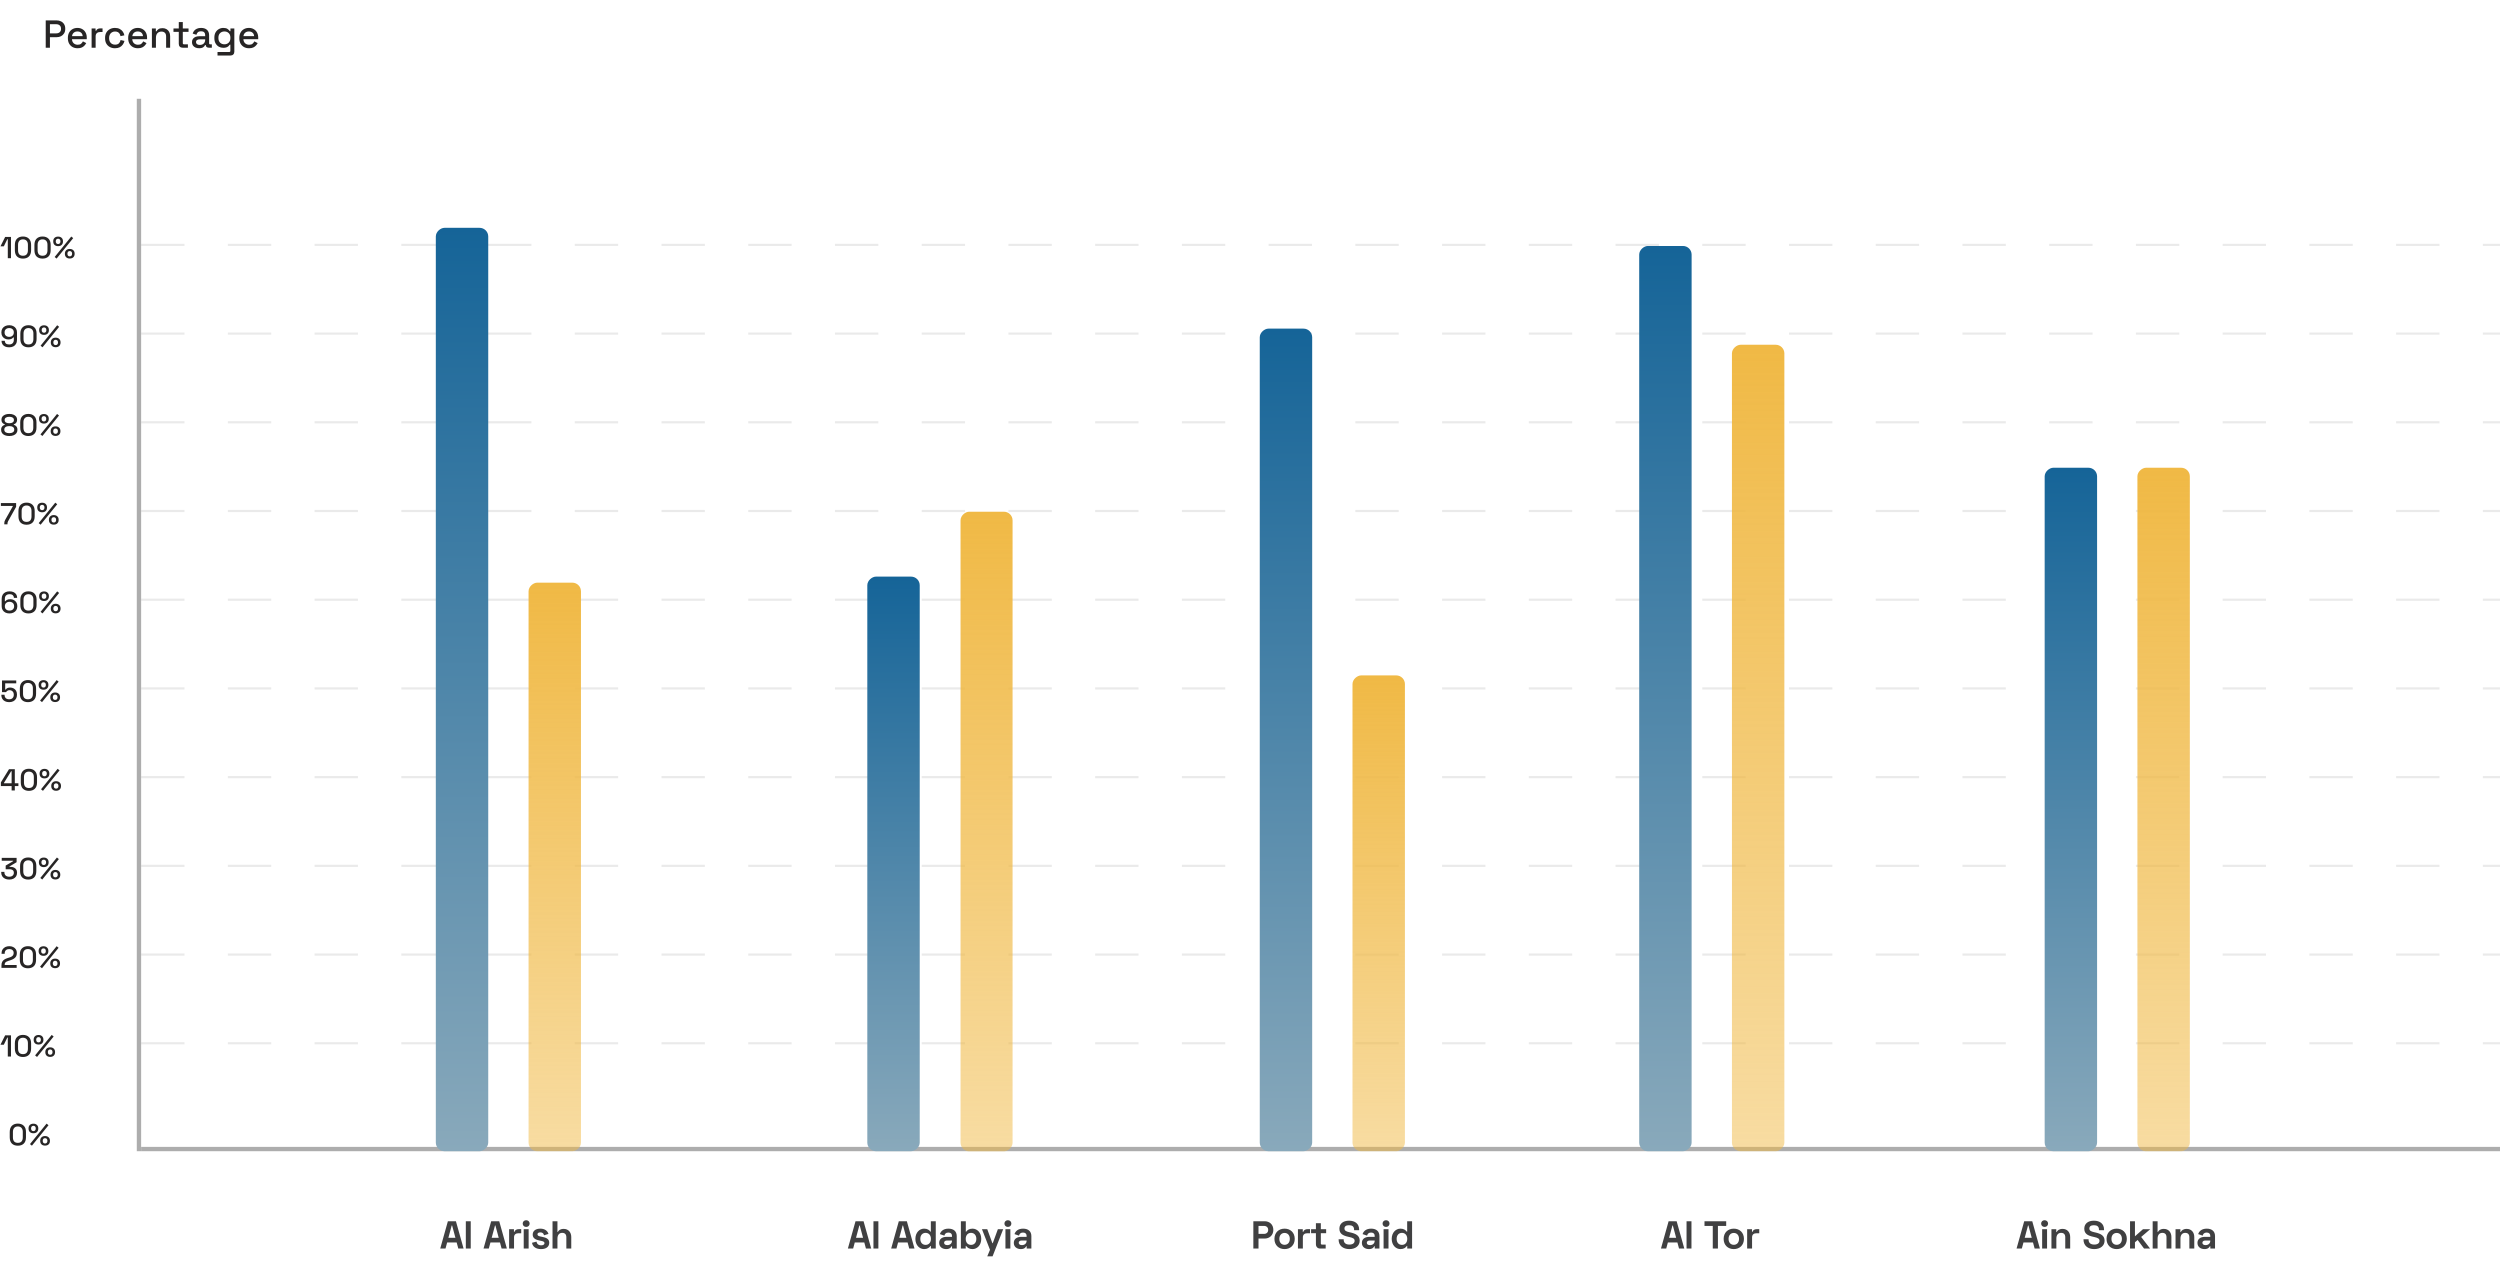 <svg xmlns="http://www.w3.org/2000/svg" width="1153" height="583" viewBox="0 0 1153 583" fill="none"><line x1="65.089" y1="481.156" x2="1153" y2="481.156" stroke="#EAEAEA" stroke-dasharray="20 20"></line><line x1="65.089" y1="440.244" x2="1153" y2="440.243" stroke="#EAEAEA" stroke-dasharray="20 20"></line><line x1="65.089" y1="399.331" x2="1153" y2="399.331" stroke="#EAEAEA" stroke-dasharray="20 20"></line><line x1="65.089" y1="358.418" x2="1153" y2="358.418" stroke="#EAEAEA" stroke-dasharray="20 20"></line><line x1="65.089" y1="317.505" x2="1153" y2="317.505" stroke="#EAEAEA" stroke-dasharray="20 20"></line><line x1="65.089" y1="276.592" x2="1153" y2="276.592" stroke="#EAEAEA" stroke-dasharray="20 20"></line><line x1="65.089" y1="235.679" x2="1153" y2="235.679" stroke="#EAEAEA" stroke-dasharray="20 20"></line><line x1="65.089" y1="194.766" x2="1153" y2="194.766" stroke="#EAEAEA" stroke-dasharray="20 20"></line><line x1="65.089" y1="153.853" x2="1153" y2="153.853" stroke="#EAEAEA" stroke-dasharray="20 20"></line><line x1="65.089" y1="112.94" x2="1153" y2="112.94" stroke="#EAEAEA" stroke-dasharray="20 20"></line><path d="M206.564 563.233L203.036 575.833H205.466L206.222 573.025H210.614L211.37 575.833H213.8L210.272 563.233H206.564ZM206.798 570.865L208.328 565.177H208.508L210.038 570.865H206.798ZM217.104 563.233H214.836V575.833H217.104V563.233ZM226.533 563.233L223.005 575.833H225.435L226.191 573.025H230.583L231.339 575.833H233.769L230.241 563.233H226.533ZM226.767 570.865L228.297 565.177H228.477L230.007 570.865H226.767ZM237.037 566.905H234.805V575.833H237.073V570.649C237.073 569.389 237.901 568.777 239.053 568.777H240.385V566.869H239.449C238.315 566.869 237.559 567.211 237.217 568.165H237.037V566.905ZM241.069 564.313C241.069 565.231 241.771 565.861 242.671 565.861C243.571 565.861 244.273 565.231 244.273 564.313C244.273 563.395 243.571 562.765 242.671 562.765C241.771 562.765 241.069 563.395 241.069 564.313ZM243.805 566.905H241.537V575.833H243.805V566.905ZM245.682 569.407C245.682 571.171 247.158 571.819 249.03 572.179L249.498 572.269C250.614 572.485 251.118 572.755 251.118 573.331C251.118 573.907 250.614 574.357 249.57 574.357C248.526 574.357 247.68 573.925 247.446 572.629L245.358 573.169C245.664 575.041 247.23 576.085 249.57 576.085C251.838 576.085 253.314 575.023 253.314 573.151C253.314 571.279 251.802 570.775 249.786 570.379L249.318 570.289C248.382 570.109 247.878 569.857 247.878 569.263C247.878 568.723 248.346 568.381 249.21 568.381C250.074 568.381 250.686 568.741 250.902 569.713L252.954 569.083C252.522 567.643 251.208 566.653 249.21 566.653C247.086 566.653 245.682 567.643 245.682 569.407ZM254.826 563.233V575.833H257.094V571.225C257.094 569.569 257.904 568.597 259.29 568.597C260.514 568.597 261.198 569.263 261.198 570.613V575.833H263.466V570.505C263.466 568.291 262.08 566.761 259.992 566.761C258.354 566.761 257.616 567.481 257.274 568.165H257.094V563.233H254.826Z" fill="#404041"></path><path d="M21.087 22V9.4H26.09C26.858 9.4 27.543 9.556 28.142 9.868C28.755 10.168 29.229 10.6 29.564 11.164C29.913 11.716 30.087 12.382 30.087 13.162V13.396C30.087 14.176 29.907 14.848 29.547 15.412C29.198 15.976 28.724 16.408 28.125 16.708C27.524 17.008 26.846 17.158 26.09 17.158H23.03V22H21.087ZM23.03 15.394H25.892C26.576 15.394 27.122 15.214 27.53 14.854C27.939 14.494 28.142 14.002 28.142 13.378V13.198C28.142 12.562 27.939 12.064 27.53 11.704C27.122 11.344 26.576 11.164 25.892 11.164H23.03V15.394ZM35.808 22.252C34.908 22.252 34.122 22.066 33.45 21.694C32.778 21.31 32.25 20.776 31.866 20.092C31.494 19.396 31.308 18.592 31.308 17.68V17.464C31.308 16.54 31.494 15.736 31.866 15.052C32.238 14.356 32.754 13.822 33.414 13.45C34.086 13.066 34.86 12.874 35.736 12.874C36.588 12.874 37.332 13.066 37.968 13.45C38.616 13.822 39.12 14.344 39.48 15.016C39.84 15.688 40.02 16.474 40.02 17.374V18.076H33.198C33.222 18.856 33.48 19.48 33.972 19.948C34.476 20.404 35.1 20.632 35.844 20.632C36.54 20.632 37.062 20.476 37.41 20.164C37.77 19.852 38.046 19.492 38.238 19.084L39.768 19.876C39.6 20.212 39.354 20.566 39.03 20.938C38.718 21.31 38.304 21.622 37.788 21.874C37.272 22.126 36.612 22.252 35.808 22.252ZM33.216 16.654H38.13C38.082 15.982 37.842 15.46 37.41 15.088C36.978 14.704 36.414 14.512 35.718 14.512C35.022 14.512 34.452 14.704 34.008 15.088C33.576 15.46 33.312 15.982 33.216 16.654ZM42.252 22V13.126H44.07V14.17H44.358C44.502 13.798 44.73 13.528 45.042 13.36C45.366 13.18 45.762 13.09 46.23 13.09H47.292V14.764H46.158C45.558 14.764 45.066 14.932 44.682 15.268C44.298 15.592 44.106 16.096 44.106 16.78V22H42.252ZM53.018 22.252C52.166 22.252 51.392 22.072 50.696 21.712C50.012 21.352 49.466 20.83 49.058 20.146C48.662 19.462 48.464 18.64 48.464 17.68V17.446C48.464 16.486 48.662 15.67 49.058 14.998C49.466 14.314 50.012 13.792 50.696 13.432C51.392 13.06 52.166 12.874 53.018 12.874C53.87 12.874 54.596 13.03 55.196 13.342C55.796 13.654 56.276 14.068 56.636 14.584C57.008 15.1 57.248 15.67 57.356 16.294L55.556 16.672C55.496 16.276 55.37 15.916 55.178 15.592C54.986 15.268 54.716 15.01 54.368 14.818C54.02 14.626 53.582 14.53 53.054 14.53C52.538 14.53 52.07 14.65 51.65 14.89C51.242 15.118 50.918 15.454 50.678 15.898C50.438 16.33 50.318 16.858 50.318 17.482V17.644C50.318 18.268 50.438 18.802 50.678 19.246C50.918 19.69 51.242 20.026 51.65 20.254C52.07 20.482 52.538 20.596 53.054 20.596C53.834 20.596 54.428 20.398 54.836 20.002C55.244 19.594 55.502 19.078 55.61 18.454L57.41 18.868C57.266 19.48 57.008 20.044 56.636 20.56C56.276 21.076 55.796 21.49 55.196 21.802C54.596 22.102 53.87 22.252 53.018 22.252ZM63.617 22.252C62.717 22.252 61.931 22.066 61.259 21.694C60.587 21.31 60.059 20.776 59.675 20.092C59.303 19.396 59.117 18.592 59.117 17.68V17.464C59.117 16.54 59.303 15.736 59.675 15.052C60.047 14.356 60.563 13.822 61.223 13.45C61.895 13.066 62.669 12.874 63.545 12.874C64.397 12.874 65.141 13.066 65.777 13.45C66.425 13.822 66.929 14.344 67.289 15.016C67.649 15.688 67.829 16.474 67.829 17.374V18.076H61.007C61.031 18.856 61.289 19.48 61.781 19.948C62.285 20.404 62.909 20.632 63.653 20.632C64.349 20.632 64.871 20.476 65.219 20.164C65.579 19.852 65.855 19.492 66.047 19.084L67.577 19.876C67.409 20.212 67.163 20.566 66.839 20.938C66.527 21.31 66.113 21.622 65.597 21.874C65.081 22.126 64.421 22.252 63.617 22.252ZM61.025 16.654H65.939C65.891 15.982 65.651 15.46 65.219 15.088C64.787 14.704 64.223 14.512 63.527 14.512C62.831 14.512 62.261 14.704 61.817 15.088C61.385 15.46 61.121 15.982 61.025 16.654ZM70.06 22V13.126H71.878V14.458H72.166C72.334 14.098 72.634 13.762 73.066 13.45C73.498 13.138 74.14 12.982 74.992 12.982C75.664 12.982 76.258 13.132 76.774 13.432C77.302 13.732 77.716 14.158 78.016 14.71C78.316 15.25 78.466 15.904 78.466 16.672V22H76.612V16.816C76.612 16.048 76.42 15.484 76.036 15.124C75.652 14.752 75.124 14.566 74.452 14.566C73.684 14.566 73.066 14.818 72.598 15.322C72.142 15.826 71.914 16.558 71.914 17.518V22H70.06ZM84.219 22C83.678 22 83.246 21.838 82.922 21.514C82.611 21.19 82.454 20.758 82.454 20.218V14.692H80.007V13.126H82.454V10.192H84.308V13.126H86.954V14.692H84.308V19.894C84.308 20.254 84.477 20.434 84.812 20.434H86.666V22H84.219ZM91.869 22.252C91.233 22.252 90.663 22.144 90.159 21.928C89.667 21.712 89.271 21.394 88.971 20.974C88.683 20.554 88.539 20.044 88.539 19.444C88.539 18.832 88.683 18.328 88.971 17.932C89.271 17.524 89.673 17.218 90.177 17.014C90.693 16.81 91.275 16.708 91.923 16.708H94.623V16.132C94.623 15.616 94.467 15.202 94.155 14.89C93.843 14.578 93.363 14.422 92.715 14.422C92.079 14.422 91.593 14.572 91.257 14.872C90.921 15.172 90.699 15.562 90.591 16.042L88.863 15.484C89.007 15.004 89.235 14.572 89.547 14.188C89.871 13.792 90.297 13.474 90.825 13.234C91.353 12.994 91.989 12.874 92.733 12.874C93.885 12.874 94.791 13.168 95.451 13.756C96.111 14.344 96.441 15.178 96.441 16.258V19.912C96.441 20.272 96.609 20.452 96.945 20.452H97.701V22H96.315C95.895 22 95.553 21.892 95.289 21.676C95.025 21.46 94.893 21.166 94.893 20.794V20.74H94.623C94.527 20.92 94.383 21.13 94.191 21.37C93.999 21.61 93.717 21.82 93.345 22C92.973 22.168 92.481 22.252 91.869 22.252ZM92.139 20.722C92.883 20.722 93.483 20.512 93.939 20.092C94.395 19.66 94.623 19.072 94.623 18.328V18.148H92.031C91.539 18.148 91.143 18.256 90.843 18.472C90.543 18.676 90.393 18.982 90.393 19.39C90.393 19.798 90.549 20.122 90.861 20.362C91.173 20.602 91.599 20.722 92.139 20.722ZM98.861 17.608V17.338C98.861 16.402 99.047 15.604 99.419 14.944C99.803 14.284 100.307 13.774 100.931 13.414C101.555 13.054 102.239 12.874 102.983 12.874C103.847 12.874 104.507 13.036 104.963 13.36C105.431 13.684 105.773 14.032 105.989 14.404H106.277V13.126H108.077V23.818C108.077 24.358 107.915 24.79 107.591 25.114C107.279 25.438 106.847 25.6 106.295 25.6H100.319V23.98H105.719C106.067 23.98 106.241 23.8 106.241 23.44V20.614H105.953C105.821 20.83 105.635 21.052 105.395 21.28C105.155 21.508 104.837 21.694 104.441 21.838C104.057 21.982 103.571 22.054 102.983 22.054C102.239 22.054 101.549 21.88 100.913 21.532C100.289 21.172 99.791 20.662 99.419 20.002C99.047 19.33 98.861 18.532 98.861 17.608ZM103.487 20.434C104.291 20.434 104.951 20.182 105.467 19.678C105.995 19.162 106.259 18.454 106.259 17.554V17.392C106.259 16.468 106.001 15.76 105.485 15.268C104.969 14.764 104.303 14.512 103.487 14.512C102.695 14.512 102.035 14.764 101.507 15.268C100.991 15.76 100.733 16.468 100.733 17.392V17.554C100.733 18.454 100.991 19.162 101.507 19.678C102.035 20.182 102.695 20.434 103.487 20.434ZM114.874 22.252C113.974 22.252 113.188 22.066 112.516 21.694C111.844 21.31 111.316 20.776 110.932 20.092C110.56 19.396 110.374 18.592 110.374 17.68V17.464C110.374 16.54 110.56 15.736 110.932 15.052C111.304 14.356 111.82 13.822 112.48 13.45C113.152 13.066 113.926 12.874 114.802 12.874C115.654 12.874 116.398 13.066 117.034 13.45C117.682 13.822 118.186 14.344 118.546 15.016C118.906 15.688 119.086 16.474 119.086 17.374V18.076H112.264C112.288 18.856 112.546 19.48 113.038 19.948C113.542 20.404 114.166 20.632 114.91 20.632C115.606 20.632 116.128 20.476 116.476 20.164C116.836 19.852 117.112 19.492 117.304 19.084L118.834 19.876C118.666 20.212 118.42 20.566 118.096 20.938C117.784 21.31 117.37 21.622 116.854 21.874C116.338 22.126 115.678 22.252 114.874 22.252ZM112.282 16.654H117.196C117.148 15.982 116.908 15.46 116.476 15.088C116.044 14.704 115.48 14.512 114.784 14.512C114.088 14.512 113.518 14.704 113.074 15.088C112.642 15.46 112.378 15.982 112.282 16.654Z" fill="#272525"></path><path d="M3.598 487.288V478.524H3.374L1.764 481.828H0.21L2.38 477.488H5.068V487.288H3.598ZM10.592 487.484C9.453 487.484 8.543 487.162 7.862 486.518C7.19 485.865 6.854 484.885 6.854 483.578V481.198C6.854 479.919 7.19 478.949 7.862 478.286C8.543 477.623 9.453 477.292 10.592 477.292C11.74 477.292 12.65 477.623 13.322 478.286C14.003 478.949 14.344 479.919 14.344 481.198V483.578C14.344 484.885 14.003 485.865 13.322 486.518C12.65 487.162 11.74 487.484 10.592 487.484ZM10.592 486.168C11.367 486.168 11.941 485.949 12.314 485.51C12.687 485.062 12.874 484.437 12.874 483.634V481.114C12.874 480.311 12.673 479.695 12.272 479.266C11.871 478.827 11.311 478.608 10.592 478.608C9.864 478.608 9.304 478.832 8.912 479.28C8.52 479.719 8.324 480.33 8.324 481.114V483.634C8.324 484.455 8.511 485.085 8.884 485.524C9.267 485.953 9.836 486.168 10.592 486.168ZM17.081 487.47L16.185 486.742L23.843 477.306L24.739 478.034L17.081 487.47ZM23.143 487.442C22.453 487.442 21.907 487.251 21.505 486.868C21.104 486.476 20.903 485.949 20.903 485.286V485.202C20.903 484.53 21.104 484.003 21.505 483.62C21.907 483.228 22.453 483.032 23.143 483.032C23.825 483.032 24.371 483.228 24.781 483.62C25.192 484.003 25.397 484.53 25.397 485.202V485.286C25.397 485.949 25.192 486.476 24.781 486.868C24.38 487.251 23.834 487.442 23.143 487.442ZM23.143 486.462C23.479 486.462 23.741 486.359 23.927 486.154C24.123 485.949 24.221 485.678 24.221 485.342V485.146C24.221 484.801 24.123 484.525 23.927 484.32C23.741 484.115 23.479 484.012 23.143 484.012C22.817 484.012 22.555 484.115 22.359 484.32C22.173 484.525 22.079 484.801 22.079 485.146V485.342C22.079 485.678 22.173 485.949 22.359 486.154C22.555 486.359 22.817 486.462 23.143 486.462ZM17.781 481.744C17.091 481.744 16.54 481.553 16.129 481.17C15.728 480.778 15.527 480.251 15.527 479.588V479.49C15.527 478.818 15.728 478.291 16.129 477.908C16.54 477.525 17.091 477.334 17.781 477.334C18.463 477.334 19.004 477.525 19.405 477.908C19.816 478.291 20.021 478.818 20.021 479.49V479.588C20.021 480.251 19.821 480.778 19.419 481.17C19.018 481.553 18.472 481.744 17.781 481.744ZM17.781 480.764C18.108 480.764 18.365 480.661 18.551 480.456C18.747 480.241 18.845 479.966 18.845 479.63V479.434C18.845 479.098 18.747 478.827 18.551 478.622C18.365 478.417 18.108 478.314 17.781 478.314C17.445 478.314 17.179 478.417 16.983 478.622C16.797 478.827 16.703 479.098 16.703 479.434V479.63C16.703 479.966 16.797 480.241 16.983 480.456C17.179 480.661 17.445 480.764 17.781 480.764Z" fill="#272525"></path><path d="M4.354 282.919C3.645 282.919 3.019 282.784 2.478 282.513C1.937 282.233 1.517 281.846 1.218 281.351C0.919 280.857 0.77 280.283 0.77 279.629V276.241C0.77 275.476 0.919 274.832 1.218 274.309C1.526 273.787 1.955 273.395 2.506 273.133C3.057 272.863 3.696 272.727 4.424 272.727C5.143 272.727 5.763 272.853 6.286 273.105C6.809 273.348 7.21 273.698 7.49 274.155C7.77 274.603 7.91 275.131 7.91 275.737H6.426C6.426 275.252 6.263 274.851 5.936 274.533C5.619 274.207 5.115 274.043 4.424 274.043C3.724 274.043 3.183 274.23 2.8 274.603C2.427 274.967 2.24 275.476 2.24 276.129V277.305H2.464C2.623 277.081 2.879 276.867 3.234 276.661C3.598 276.456 4.111 276.353 4.774 276.353C5.353 276.353 5.885 276.479 6.37 276.731C6.855 276.983 7.243 277.343 7.532 277.809C7.831 278.276 7.98 278.841 7.98 279.503V279.671C7.98 280.315 7.826 280.885 7.518 281.379C7.21 281.865 6.781 282.243 6.23 282.513C5.689 282.784 5.063 282.919 4.354 282.919ZM4.368 281.603C5.021 281.603 5.539 281.426 5.922 281.071C6.314 280.717 6.51 280.241 6.51 279.643V279.531C6.51 279.13 6.421 278.785 6.244 278.495C6.067 278.197 5.815 277.963 5.488 277.795C5.171 277.627 4.797 277.543 4.368 277.543C3.948 277.543 3.575 277.627 3.248 277.795C2.931 277.963 2.683 278.197 2.506 278.495C2.329 278.785 2.24 279.13 2.24 279.531V279.643C2.24 280.241 2.431 280.717 2.814 281.071C3.206 281.426 3.724 281.603 4.368 281.603ZM13.121 282.919C11.983 282.919 11.073 282.597 10.391 281.953C9.719 281.3 9.383 280.32 9.383 279.013V276.633C9.383 275.355 9.719 274.384 10.391 273.721C11.073 273.059 11.983 272.727 13.121 272.727C14.269 272.727 15.179 273.059 15.851 273.721C16.533 274.384 16.873 275.355 16.873 276.633V279.013C16.873 280.32 16.533 281.3 15.851 281.953C15.179 282.597 14.269 282.919 13.121 282.919ZM13.121 281.603C13.896 281.603 14.47 281.384 14.843 280.945C15.217 280.497 15.403 279.872 15.403 279.069V276.549C15.403 275.747 15.203 275.131 14.801 274.701C14.4 274.263 13.84 274.043 13.121 274.043C12.393 274.043 11.833 274.267 11.441 274.715C11.049 275.154 10.853 275.765 10.853 276.549V279.069C10.853 279.891 11.04 280.521 11.413 280.959C11.796 281.389 12.365 281.603 13.121 281.603ZM19.611 282.905L18.715 282.177L26.373 272.741L27.269 273.469L19.611 282.905ZM25.673 282.877C24.982 282.877 24.436 282.686 24.035 282.303C23.633 281.911 23.433 281.384 23.433 280.721V280.637C23.433 279.965 23.633 279.438 24.035 279.055C24.436 278.663 24.982 278.467 25.673 278.467C26.354 278.467 26.9 278.663 27.311 279.055C27.721 279.438 27.927 279.965 27.927 280.637V280.721C27.927 281.384 27.721 281.911 27.311 282.303C26.909 282.686 26.363 282.877 25.673 282.877ZM25.673 281.897C26.009 281.897 26.27 281.795 26.457 281.589C26.653 281.384 26.751 281.113 26.751 280.777V280.581C26.751 280.236 26.653 279.961 26.457 279.755C26.27 279.55 26.009 279.447 25.673 279.447C25.346 279.447 25.085 279.55 24.889 279.755C24.702 279.961 24.609 280.236 24.609 280.581V280.777C24.609 281.113 24.702 281.384 24.889 281.589C25.085 281.795 25.346 281.897 25.673 281.897ZM20.311 277.179C19.62 277.179 19.069 276.988 18.659 276.605C18.257 276.213 18.057 275.686 18.057 275.023V274.925C18.057 274.253 18.257 273.726 18.659 273.343C19.069 272.961 19.62 272.769 20.311 272.769C20.992 272.769 21.533 272.961 21.935 273.343C22.345 273.726 22.551 274.253 22.551 274.925V275.023C22.551 275.686 22.35 276.213 21.949 276.605C21.547 276.988 21.001 277.179 20.311 277.179ZM20.311 276.199C20.637 276.199 20.894 276.097 21.081 275.891C21.277 275.677 21.375 275.401 21.375 275.065V274.869C21.375 274.533 21.277 274.263 21.081 274.057C20.894 273.852 20.637 273.749 20.311 273.749C19.975 273.749 19.709 273.852 19.513 274.057C19.326 274.263 19.233 274.533 19.233 274.869V275.065C19.233 275.401 19.326 275.677 19.513 275.891C19.709 276.097 19.975 276.199 20.311 276.199Z" fill="#272525"></path><path d="M8.227 528.397C7.089 528.397 6.179 528.075 5.497 527.431C4.825 526.777 4.489 525.797 4.489 524.491V522.111C4.489 520.832 4.825 519.861 5.497 519.199C6.179 518.536 7.089 518.205 8.227 518.205C9.375 518.205 10.285 518.536 10.957 519.199C11.639 519.861 11.979 520.832 11.979 522.111V524.491C11.979 525.797 11.639 526.777 10.957 527.431C10.285 528.075 9.375 528.397 8.227 528.397ZM8.227 527.081C9.002 527.081 9.576 526.861 9.949 526.423C10.323 525.975 10.509 525.349 10.509 524.547V522.027C10.509 521.224 10.309 520.608 9.907 520.179C9.506 519.74 8.946 519.521 8.227 519.521C7.499 519.521 6.939 519.745 6.547 520.193C6.155 520.631 5.959 521.243 5.959 522.027V524.547C5.959 525.368 6.146 525.998 6.519 526.437C6.902 526.866 7.471 527.081 8.227 527.081ZM14.717 528.383L13.821 527.655L21.479 518.219L22.375 518.947L14.717 528.383ZM20.779 528.355C20.088 528.355 19.542 528.163 19.141 527.781C18.739 527.389 18.539 526.861 18.539 526.199V526.115C18.539 525.443 18.739 524.915 19.141 524.533C19.542 524.141 20.088 523.945 20.779 523.945C21.46 523.945 22.006 524.141 22.417 524.533C22.827 524.915 23.033 525.443 23.033 526.115V526.199C23.033 526.861 22.827 527.389 22.417 527.781C22.015 528.163 21.469 528.355 20.779 528.355ZM20.779 527.375C21.115 527.375 21.376 527.272 21.563 527.067C21.759 526.861 21.857 526.591 21.857 526.255V526.059C21.857 525.713 21.759 525.438 21.563 525.233C21.376 525.027 21.115 524.925 20.779 524.925C20.452 524.925 20.191 525.027 19.995 525.233C19.808 525.438 19.715 525.713 19.715 526.059V526.255C19.715 526.591 19.808 526.861 19.995 527.067C20.191 527.272 20.452 527.375 20.779 527.375ZM15.417 522.657C14.726 522.657 14.175 522.465 13.765 522.083C13.363 521.691 13.163 521.163 13.163 520.501V520.403C13.163 519.731 13.363 519.203 13.765 518.821C14.175 518.438 14.726 518.247 15.417 518.247C16.098 518.247 16.639 518.438 17.041 518.821C17.451 519.203 17.657 519.731 17.657 520.403V520.501C17.657 521.163 17.456 521.691 17.055 522.083C16.653 522.465 16.107 522.657 15.417 522.657ZM15.417 521.677C15.743 521.677 16 521.574 16.187 521.369C16.383 521.154 16.481 520.879 16.481 520.543V520.347C16.481 520.011 16.383 519.74 16.187 519.535C16 519.329 15.743 519.227 15.417 519.227C15.081 519.227 14.815 519.329 14.619 519.535C14.432 519.74 14.339 520.011 14.339 520.347V520.543C14.339 520.879 14.432 521.154 14.619 521.369C14.815 521.574 15.081 521.677 15.417 521.677Z" fill="#272525"></path><path d="M0.672 446.375V445.269C0.672 444.588 0.789 444.028 1.022 443.589C1.255 443.15 1.587 442.796 2.016 442.525C2.455 442.245 2.982 442.012 3.598 441.825L4.452 441.559C4.835 441.438 5.161 441.288 5.432 441.111C5.712 440.934 5.927 440.714 6.076 440.453C6.225 440.182 6.3 439.87 6.3 439.515V439.459C6.3 438.908 6.113 438.479 5.74 438.171C5.367 437.854 4.877 437.695 4.27 437.695C3.645 437.695 3.136 437.863 2.744 438.199C2.361 438.535 2.17 439.03 2.17 439.683V439.907H0.714V439.697C0.714 438.988 0.868 438.39 1.176 437.905C1.484 437.41 1.909 437.032 2.45 436.771C2.991 436.51 3.598 436.379 4.27 436.379C4.942 436.379 5.539 436.505 6.062 436.757C6.594 437.009 7.009 437.364 7.308 437.821C7.616 438.278 7.77 438.815 7.77 439.431V439.557C7.77 440.192 7.644 440.719 7.392 441.139C7.14 441.559 6.79 441.904 6.342 442.175C5.903 442.446 5.395 442.674 4.816 442.861L3.99 443.113C3.551 443.244 3.197 443.388 2.926 443.547C2.665 443.696 2.469 443.878 2.338 444.093C2.217 444.308 2.156 444.583 2.156 444.919V445.059H7.686V446.375H0.672ZM12.875 446.571C11.736 446.571 10.826 446.249 10.145 445.605C9.473 444.952 9.137 443.972 9.137 442.665V440.285C9.137 439.006 9.473 438.036 10.145 437.373C10.826 436.71 11.736 436.379 12.875 436.379C14.023 436.379 14.933 436.71 15.605 437.373C16.287 438.036 16.627 439.006 16.627 440.285V442.665C16.627 443.972 16.287 444.952 15.605 445.605C14.933 446.249 14.023 446.571 12.875 446.571ZM12.875 445.255C13.65 445.255 14.224 445.036 14.597 444.597C14.97 444.149 15.157 443.524 15.157 442.721V440.201C15.157 439.398 14.957 438.782 14.555 438.353C14.154 437.914 13.594 437.695 12.875 437.695C12.147 437.695 11.587 437.919 11.195 438.367C10.803 438.806 10.607 439.417 10.607 440.201V442.721C10.607 443.542 10.794 444.172 11.167 444.611C11.55 445.04 12.119 445.255 12.875 445.255ZM19.365 446.557L18.469 445.829L26.127 436.393L27.023 437.121L19.365 446.557ZM25.427 446.529C24.736 446.529 24.19 446.338 23.789 445.955C23.387 445.563 23.187 445.036 23.187 444.373V444.289C23.187 443.617 23.387 443.09 23.789 442.707C24.19 442.315 24.736 442.119 25.427 442.119C26.108 442.119 26.654 442.315 27.065 442.707C27.475 443.09 27.681 443.617 27.681 444.289V444.373C27.681 445.036 27.475 445.563 27.065 445.955C26.663 446.338 26.117 446.529 25.427 446.529ZM25.427 445.549C25.763 445.549 26.024 445.446 26.211 445.241C26.407 445.036 26.505 444.765 26.505 444.429V444.233C26.505 443.888 26.407 443.612 26.211 443.407C26.024 443.202 25.763 443.099 25.427 443.099C25.1 443.099 24.839 443.202 24.643 443.407C24.456 443.612 24.363 443.888 24.363 444.233V444.429C24.363 444.765 24.456 445.036 24.643 445.241C24.839 445.446 25.1 445.549 25.427 445.549ZM20.065 440.831C19.374 440.831 18.823 440.64 18.413 440.257C18.011 439.865 17.811 439.338 17.811 438.675V438.577C17.811 437.905 18.011 437.378 18.413 436.995C18.823 436.612 19.374 436.421 20.065 436.421C20.746 436.421 21.287 436.612 21.689 436.995C22.099 437.378 22.305 437.905 22.305 438.577V438.675C22.305 439.338 22.104 439.865 21.703 440.257C21.301 440.64 20.755 440.831 20.065 440.831ZM20.065 439.851C20.391 439.851 20.648 439.748 20.835 439.543C21.031 439.328 21.129 439.053 21.129 438.717V438.521C21.129 438.185 21.031 437.914 20.835 437.709C20.648 437.504 20.391 437.401 20.065 437.401C19.729 437.401 19.463 437.504 19.267 437.709C19.08 437.914 18.987 438.185 18.987 438.521V438.717C18.987 439.053 19.08 439.328 19.267 439.543C19.463 439.748 19.729 439.851 20.065 439.851Z" fill="#272525"></path><path d="M1.974 241.811V241.461C1.974 241.106 2.002 240.812 2.058 240.579C2.114 240.336 2.231 240.056 2.408 239.739L5.908 233.509V233.327H0.406V232.011H7.434V233.747L3.752 240.355C3.64 240.56 3.561 240.747 3.514 240.915C3.467 241.073 3.444 241.274 3.444 241.517V241.811H1.974ZM12.246 242.007C11.108 242.007 10.198 241.685 9.516 241.041C8.844 240.387 8.508 239.407 8.508 238.101V235.721C8.508 234.442 8.844 233.471 9.516 232.809C10.198 232.146 11.108 231.815 12.246 231.815C13.394 231.815 14.304 232.146 14.976 232.809C15.658 233.471 15.998 234.442 15.998 235.721V238.101C15.998 239.407 15.658 240.387 14.976 241.041C14.304 241.685 13.394 242.007 12.246 242.007ZM12.246 240.691C13.021 240.691 13.595 240.471 13.968 240.033C14.342 239.585 14.528 238.959 14.528 238.157V235.637C14.528 234.834 14.328 234.218 13.926 233.789C13.525 233.35 12.965 233.131 12.246 233.131C11.518 233.131 10.958 233.355 10.566 233.803C10.174 234.241 9.978 234.853 9.978 235.637V238.157C9.978 238.978 10.165 239.608 10.538 240.047C10.921 240.476 11.49 240.691 12.246 240.691ZM18.736 241.993L17.84 241.265L25.498 231.829L26.394 232.557L18.736 241.993ZM24.798 241.965C24.107 241.965 23.561 241.773 23.16 241.391C22.758 240.999 22.558 240.471 22.558 239.809V239.725C22.558 239.053 22.758 238.525 23.16 238.143C23.561 237.751 24.107 237.555 24.798 237.555C25.479 237.555 26.025 237.751 26.436 238.143C26.846 238.525 27.052 239.053 27.052 239.725V239.809C27.052 240.471 26.846 240.999 26.436 241.391C26.034 241.773 25.488 241.965 24.798 241.965ZM24.798 240.985C25.134 240.985 25.395 240.882 25.582 240.677C25.778 240.471 25.876 240.201 25.876 239.865V239.669C25.876 239.323 25.778 239.048 25.582 238.843C25.395 238.637 25.134 238.535 24.798 238.535C24.471 238.535 24.21 238.637 24.014 238.843C23.827 239.048 23.734 239.323 23.734 239.669V239.865C23.734 240.201 23.827 240.471 24.014 240.677C24.21 240.882 24.471 240.985 24.798 240.985ZM19.436 236.267C18.745 236.267 18.194 236.075 17.784 235.693C17.382 235.301 17.182 234.773 17.182 234.111V234.013C17.182 233.341 17.382 232.813 17.784 232.431C18.194 232.048 18.745 231.857 19.436 231.857C20.117 231.857 20.658 232.048 21.06 232.431C21.47 232.813 21.676 233.341 21.676 234.013V234.111C21.676 234.773 21.475 235.301 21.074 235.693C20.672 236.075 20.126 236.267 19.436 236.267ZM19.436 235.287C19.762 235.287 20.019 235.184 20.206 234.979C20.402 234.764 20.5 234.489 20.5 234.153V233.957C20.5 233.621 20.402 233.35 20.206 233.145C20.019 232.939 19.762 232.837 19.436 232.837C19.1 232.837 18.834 232.939 18.638 233.145C18.451 233.35 18.358 233.621 18.358 233.957V234.153C18.358 234.489 18.451 234.764 18.638 234.979C18.834 235.184 19.1 235.287 19.436 235.287Z" fill="#272525"></path><path d="M4.256 405.658C3.537 405.658 2.898 405.527 2.338 405.266C1.778 405.005 1.339 404.627 1.022 404.132C0.714 403.637 0.56 403.049 0.56 402.368V402.116H2.03V402.34C2.03 402.956 2.231 403.446 2.632 403.81C3.043 404.165 3.584 404.342 4.256 404.342C4.928 404.342 5.451 404.174 5.824 403.838C6.197 403.502 6.384 403.077 6.384 402.564V402.438C6.384 402.074 6.295 401.78 6.118 401.556C5.941 401.332 5.703 401.169 5.404 401.066C5.105 400.954 4.769 400.898 4.396 400.898H2.618V399.204L6.062 397.174V396.978H0.798V395.662H7.658V397.65L4.368 399.61V399.806H4.97C5.465 399.806 5.931 399.899 6.37 400.086C6.809 400.273 7.163 400.557 7.434 400.94C7.714 401.323 7.854 401.808 7.854 402.396V402.564C7.854 403.189 7.705 403.735 7.406 404.202C7.107 404.659 6.687 405.019 6.146 405.28C5.605 405.532 4.975 405.658 4.256 405.658ZM12.998 405.658C11.86 405.658 10.95 405.336 10.268 404.692C9.596 404.039 9.26 403.059 9.26 401.752V399.372C9.26 398.093 9.596 397.123 10.268 396.46C10.95 395.797 11.86 395.466 12.998 395.466C14.146 395.466 15.056 395.797 15.728 396.46C16.41 397.123 16.75 398.093 16.75 399.372V401.752C16.75 403.059 16.41 404.039 15.728 404.692C15.056 405.336 14.146 405.658 12.998 405.658ZM12.998 404.342C13.773 404.342 14.347 404.123 14.72 403.684C15.094 403.236 15.28 402.611 15.28 401.808V399.288C15.28 398.485 15.08 397.869 14.678 397.44C14.277 397.001 13.717 396.782 12.998 396.782C12.27 396.782 11.71 397.006 11.318 397.454C10.926 397.893 10.73 398.504 10.73 399.288V401.808C10.73 402.629 10.917 403.259 11.29 403.698C11.673 404.127 12.242 404.342 12.998 404.342ZM19.488 405.644L18.592 404.916L26.25 395.48L27.146 396.208L19.488 405.644ZM25.55 405.616C24.859 405.616 24.313 405.425 23.912 405.042C23.51 404.65 23.31 404.123 23.31 403.46V403.376C23.31 402.704 23.51 402.177 23.912 401.794C24.313 401.402 24.859 401.206 25.55 401.206C26.231 401.206 26.777 401.402 27.188 401.794C27.598 402.177 27.804 402.704 27.804 403.376V403.46C27.804 404.123 27.598 404.65 27.188 405.042C26.786 405.425 26.24 405.616 25.55 405.616ZM25.55 404.636C25.886 404.636 26.147 404.533 26.334 404.328C26.53 404.123 26.628 403.852 26.628 403.516V403.32C26.628 402.975 26.53 402.699 26.334 402.494C26.147 402.289 25.886 402.186 25.55 402.186C25.223 402.186 24.962 402.289 24.766 402.494C24.579 402.699 24.486 402.975 24.486 403.32V403.516C24.486 403.852 24.579 404.123 24.766 404.328C24.962 404.533 25.223 404.636 25.55 404.636ZM20.188 399.918C19.497 399.918 18.946 399.727 18.536 399.344C18.134 398.952 17.934 398.425 17.934 397.762V397.664C17.934 396.992 18.134 396.465 18.536 396.082C18.946 395.699 19.497 395.508 20.188 395.508C20.869 395.508 21.41 395.699 21.812 396.082C22.222 396.465 22.428 396.992 22.428 397.664V397.762C22.428 398.425 22.227 398.952 21.826 399.344C21.424 399.727 20.878 399.918 20.188 399.918ZM20.188 398.938C20.514 398.938 20.771 398.835 20.958 398.63C21.154 398.415 21.252 398.14 21.252 397.804V397.608C21.252 397.272 21.154 397.001 20.958 396.796C20.771 396.591 20.514 396.488 20.188 396.488C19.852 396.488 19.586 396.591 19.39 396.796C19.203 397.001 19.11 397.272 19.11 397.608V397.804C19.11 398.14 19.203 398.415 19.39 398.63C19.586 398.835 19.852 398.938 20.188 398.938Z" fill="#272525"></path><path d="M4.284 201.094C3.528 201.094 2.865 200.982 2.296 200.758C1.736 200.534 1.297 200.212 0.98 199.792C0.672 199.362 0.518 198.863 0.518 198.294V198.14C0.518 197.673 0.607 197.29 0.784 196.992C0.971 196.684 1.195 196.446 1.456 196.278C1.727 196.1 1.979 195.984 2.212 195.928V195.704C1.979 195.638 1.741 195.522 1.498 195.354C1.255 195.176 1.055 194.948 0.896 194.668C0.747 194.378 0.672 194.033 0.672 193.632V193.478C0.672 192.955 0.821 192.502 1.12 192.12C1.428 191.737 1.853 191.438 2.394 191.224C2.935 191.009 3.565 190.902 4.284 190.902C4.993 190.902 5.619 191.009 6.16 191.224C6.701 191.438 7.121 191.737 7.42 192.12C7.728 192.502 7.882 192.955 7.882 193.478V193.632C7.882 194.033 7.803 194.378 7.644 194.668C7.495 194.948 7.303 195.176 7.07 195.354C6.837 195.522 6.599 195.638 6.356 195.704V195.928C6.599 195.984 6.851 196.1 7.112 196.278C7.373 196.446 7.593 196.684 7.77 196.992C7.947 197.29 8.036 197.673 8.036 198.14V198.294C8.036 198.863 7.877 199.362 7.56 199.792C7.252 200.212 6.813 200.534 6.244 200.758C5.684 200.982 5.031 201.094 4.284 201.094ZM4.284 199.778C4.993 199.778 5.549 199.642 5.95 199.372C6.361 199.092 6.566 198.704 6.566 198.21V198.098C6.566 197.594 6.365 197.206 5.964 196.936C5.572 196.656 5.012 196.516 4.284 196.516C3.556 196.516 2.991 196.656 2.59 196.936C2.189 197.206 1.988 197.594 1.988 198.098V198.21C1.988 198.704 2.189 199.092 2.59 199.372C3.001 199.642 3.565 199.778 4.284 199.778ZM4.284 195.2C4.947 195.2 5.465 195.074 5.838 194.822C6.221 194.57 6.412 194.215 6.412 193.758V193.646C6.412 193.188 6.221 192.838 5.838 192.596C5.455 192.344 4.937 192.218 4.284 192.218C3.621 192.218 3.099 192.344 2.716 192.596C2.333 192.838 2.142 193.188 2.142 193.646V193.758C2.142 194.215 2.329 194.57 2.702 194.822C3.085 195.074 3.612 195.2 4.284 195.2ZM13.067 201.094C11.928 201.094 11.018 200.772 10.337 200.128C9.665 199.474 9.329 198.494 9.329 197.188V194.808C9.329 193.529 9.665 192.558 10.337 191.896C11.018 191.233 11.928 190.902 13.067 190.902C14.215 190.902 15.125 191.233 15.797 191.896C16.478 192.558 16.819 193.529 16.819 194.808V197.188C16.819 198.494 16.478 199.474 15.797 200.128C15.125 200.772 14.215 201.094 13.067 201.094ZM13.067 199.778C13.841 199.778 14.415 199.558 14.789 199.12C15.162 198.672 15.349 198.046 15.349 197.244V194.724C15.349 193.921 15.148 193.305 14.747 192.876C14.345 192.437 13.785 192.218 13.067 192.218C12.339 192.218 11.779 192.442 11.387 192.89C10.995 193.328 10.799 193.94 10.799 194.724V197.244C10.799 198.065 10.985 198.695 11.359 199.134C11.741 199.563 12.311 199.778 13.067 199.778ZM19.556 201.08L18.66 200.352L26.318 190.916L27.214 191.644L19.556 201.08ZM25.618 201.052C24.927 201.052 24.381 200.86 23.98 200.478C23.579 200.086 23.378 199.558 23.378 198.896V198.812C23.378 198.14 23.579 197.612 23.98 197.23C24.381 196.838 24.927 196.642 25.618 196.642C26.299 196.642 26.845 196.838 27.256 197.23C27.667 197.612 27.872 198.14 27.872 198.812V198.896C27.872 199.558 27.667 200.086 27.256 200.478C26.855 200.86 26.309 201.052 25.618 201.052ZM25.618 200.072C25.954 200.072 26.215 199.969 26.402 199.764C26.598 199.558 26.696 199.288 26.696 198.952V198.756C26.696 198.41 26.598 198.135 26.402 197.93C26.215 197.724 25.954 197.622 25.618 197.622C25.291 197.622 25.03 197.724 24.834 197.93C24.647 198.135 24.554 198.41 24.554 198.756V198.952C24.554 199.288 24.647 199.558 24.834 199.764C25.03 199.969 25.291 200.072 25.618 200.072ZM20.256 195.354C19.565 195.354 19.015 195.162 18.604 194.78C18.203 194.388 18.002 193.86 18.002 193.198V193.1C18.002 192.428 18.203 191.9 18.604 191.518C19.015 191.135 19.565 190.944 20.256 190.944C20.937 190.944 21.479 191.135 21.88 191.518C22.291 191.9 22.496 192.428 22.496 193.1V193.198C22.496 193.86 22.295 194.388 21.894 194.78C21.493 195.162 20.947 195.354 20.256 195.354ZM20.256 194.374C20.583 194.374 20.839 194.271 21.026 194.066C21.222 193.851 21.32 193.576 21.32 193.24V193.044C21.32 192.708 21.222 192.437 21.026 192.232C20.839 192.026 20.583 191.924 20.256 191.924C19.92 191.924 19.654 192.026 19.458 192.232C19.271 192.437 19.178 192.708 19.178 193.044V193.24C19.178 193.576 19.271 193.851 19.458 194.066C19.654 194.271 19.92 194.374 20.256 194.374Z" fill="#272525"></path><path d="M5.362 364.549V362.547H0.406V360.839L4.158 354.749H6.832V361.245H8.484V362.547H6.832V364.549H5.362ZM1.834 361.245H5.362V355.673H5.138L1.834 361.049V361.245ZM13.326 364.745C12.188 364.745 11.278 364.423 10.596 363.779C9.924 363.126 9.588 362.146 9.588 360.839V358.459C9.588 357.181 9.924 356.21 10.596 355.547C11.278 354.885 12.188 354.553 13.326 354.553C14.474 354.553 15.384 354.885 16.056 355.547C16.738 356.21 17.078 357.181 17.078 358.459V360.839C17.078 362.146 16.738 363.126 16.056 363.779C15.384 364.423 14.474 364.745 13.326 364.745ZM13.326 363.429C14.101 363.429 14.675 363.21 15.048 362.771C15.422 362.323 15.608 361.698 15.608 360.895V358.375C15.608 357.573 15.408 356.957 15.006 356.527C14.605 356.089 14.045 355.869 13.326 355.869C12.598 355.869 12.038 356.093 11.646 356.541C11.254 356.98 11.058 357.591 11.058 358.375V360.895C11.058 361.717 11.245 362.347 11.618 362.785C12.001 363.215 12.57 363.429 13.326 363.429ZM19.816 364.731L18.92 364.003L26.578 354.567L27.474 355.295L19.816 364.731ZM25.878 364.703C25.187 364.703 24.641 364.512 24.24 364.129C23.838 363.737 23.638 363.21 23.638 362.547V362.463C23.638 361.791 23.838 361.264 24.24 360.881C24.641 360.489 25.187 360.293 25.878 360.293C26.559 360.293 27.105 360.489 27.516 360.881C27.927 361.264 28.132 361.791 28.132 362.463V362.547C28.132 363.21 27.927 363.737 27.516 364.129C27.114 364.512 26.569 364.703 25.878 364.703ZM25.878 363.723C26.214 363.723 26.475 363.621 26.662 363.415C26.858 363.21 26.956 362.939 26.956 362.603V362.407C26.956 362.062 26.858 361.787 26.662 361.581C26.475 361.376 26.214 361.273 25.878 361.273C25.551 361.273 25.29 361.376 25.094 361.581C24.907 361.787 24.814 362.062 24.814 362.407V362.603C24.814 362.939 24.907 363.21 25.094 363.415C25.29 363.621 25.551 363.723 25.878 363.723ZM20.516 359.005C19.825 359.005 19.274 358.814 18.864 358.431C18.462 358.039 18.262 357.512 18.262 356.849V356.751C18.262 356.079 18.462 355.552 18.864 355.169C19.274 354.787 19.825 354.595 20.516 354.595C21.197 354.595 21.738 354.787 22.14 355.169C22.55 355.552 22.756 356.079 22.756 356.751V356.849C22.756 357.512 22.555 358.039 22.154 358.431C21.753 358.814 21.206 359.005 20.516 359.005ZM20.516 358.025C20.843 358.025 21.099 357.923 21.286 357.717C21.482 357.503 21.58 357.227 21.58 356.891V356.695C21.58 356.359 21.482 356.089 21.286 355.883C21.099 355.678 20.843 355.575 20.516 355.575C20.18 355.575 19.914 355.678 19.718 355.883C19.531 356.089 19.438 356.359 19.438 356.695V356.891C19.438 357.227 19.531 357.503 19.718 357.717C19.914 357.923 20.18 358.025 20.516 358.025Z" fill="#272525"></path><path d="M4.2 160.181C3.472 160.181 2.847 160.059 2.324 159.817C1.801 159.565 1.4 159.215 1.12 158.767C0.84 158.309 0.7 157.777 0.7 157.171H2.198C2.198 157.656 2.357 158.062 2.674 158.389C3.001 158.706 3.509 158.865 4.2 158.865C4.9 158.865 5.437 158.678 5.81 158.305C6.183 157.931 6.37 157.423 6.37 156.779V155.603H6.146C5.987 155.827 5.731 156.041 5.376 156.247C5.021 156.452 4.508 156.555 3.836 156.555C3.267 156.555 2.739 156.429 2.254 156.177C1.769 155.925 1.377 155.565 1.078 155.099C0.789 154.623 0.644 154.058 0.644 153.405V153.237C0.644 152.583 0.793 152.014 1.092 151.529C1.4 151.043 1.825 150.665 2.366 150.395C2.917 150.124 3.547 149.989 4.256 149.989C4.975 149.989 5.6 150.129 6.132 150.409C6.673 150.679 7.093 151.062 7.392 151.557C7.691 152.042 7.84 152.616 7.84 153.279V156.667C7.84 157.432 7.686 158.076 7.378 158.599C7.079 159.121 6.655 159.518 6.104 159.789C5.563 160.05 4.928 160.181 4.2 160.181ZM4.242 155.365C4.671 155.365 5.045 155.281 5.362 155.113C5.679 154.945 5.927 154.716 6.104 154.427C6.281 154.128 6.37 153.778 6.37 153.377V153.265C6.37 152.658 6.174 152.182 5.782 151.837C5.399 151.482 4.886 151.305 4.242 151.305C3.598 151.305 3.08 151.482 2.688 151.837C2.305 152.182 2.114 152.658 2.114 153.265V153.377C2.114 153.778 2.198 154.128 2.366 154.427C2.543 154.716 2.791 154.945 3.108 155.113C3.435 155.281 3.813 155.365 4.242 155.365ZM13.121 160.181C11.983 160.181 11.073 159.859 10.391 159.215C9.719 158.561 9.383 157.581 9.383 156.275V153.895C9.383 152.616 9.719 151.645 10.391 150.983C11.073 150.32 11.983 149.989 13.121 149.989C14.269 149.989 15.179 150.32 15.851 150.983C16.533 151.645 16.873 152.616 16.873 153.895V156.275C16.873 157.581 16.533 158.561 15.851 159.215C15.179 159.859 14.269 160.181 13.121 160.181ZM13.121 158.865C13.896 158.865 14.47 158.645 14.843 158.207C15.217 157.759 15.403 157.133 15.403 156.331V153.811C15.403 153.008 15.203 152.392 14.801 151.963C14.4 151.524 13.84 151.305 13.121 151.305C12.393 151.305 11.833 151.529 11.441 151.977C11.049 152.415 10.853 153.027 10.853 153.811V156.331C10.853 157.152 11.04 157.782 11.413 158.221C11.796 158.65 12.365 158.865 13.121 158.865ZM19.611 160.167L18.715 159.439L26.373 150.003L27.269 150.731L19.611 160.167ZM25.673 160.139C24.982 160.139 24.436 159.947 24.035 159.565C23.633 159.173 23.433 158.645 23.433 157.983V157.899C23.433 157.227 23.633 156.699 24.035 156.317C24.436 155.925 24.982 155.729 25.673 155.729C26.354 155.729 26.9 155.925 27.311 156.317C27.721 156.699 27.927 157.227 27.927 157.899V157.983C27.927 158.645 27.721 159.173 27.311 159.565C26.909 159.947 26.363 160.139 25.673 160.139ZM25.673 159.159C26.009 159.159 26.27 159.056 26.457 158.851C26.653 158.645 26.751 158.375 26.751 158.039V157.843C26.751 157.497 26.653 157.222 26.457 157.017C26.27 156.811 26.009 156.709 25.673 156.709C25.346 156.709 25.085 156.811 24.889 157.017C24.702 157.222 24.609 157.497 24.609 157.843V158.039C24.609 158.375 24.702 158.645 24.889 158.851C25.085 159.056 25.346 159.159 25.673 159.159ZM20.311 154.441C19.62 154.441 19.069 154.249 18.659 153.867C18.257 153.475 18.057 152.947 18.057 152.285V152.187C18.057 151.515 18.257 150.987 18.659 150.605C19.069 150.222 19.62 150.031 20.311 150.031C20.992 150.031 21.533 150.222 21.935 150.605C22.345 150.987 22.551 151.515 22.551 152.187V152.285C22.551 152.947 22.35 153.475 21.949 153.867C21.547 154.249 21.001 154.441 20.311 154.441ZM20.311 153.461C20.637 153.461 20.894 153.358 21.081 153.153C21.277 152.938 21.375 152.663 21.375 152.327V152.131C21.375 151.795 21.277 151.524 21.081 151.319C20.894 151.113 20.637 151.011 20.311 151.011C19.975 151.011 19.709 151.113 19.513 151.319C19.326 151.524 19.233 151.795 19.233 152.131V152.327C19.233 152.663 19.326 152.938 19.513 153.153C19.709 153.358 19.975 153.461 20.311 153.461Z" fill="#272525"></path><path d="M3.598 119.072V110.308H3.374L1.764 113.612H0.21L2.38 109.272H5.068V119.072H3.598ZM10.592 119.268C9.453 119.268 8.543 118.946 7.862 118.302C7.19 117.648 6.854 116.668 6.854 115.362V112.982C6.854 111.703 7.19 110.732 7.862 110.07C8.543 109.407 9.453 109.076 10.592 109.076C11.74 109.076 12.65 109.407 13.322 110.07C14.003 110.732 14.344 111.703 14.344 112.982V115.362C14.344 116.668 14.003 117.648 13.322 118.302C12.65 118.946 11.74 119.268 10.592 119.268ZM10.592 117.952C11.367 117.952 11.941 117.732 12.314 117.294C12.687 116.846 12.874 116.22 12.874 115.418V112.898C12.874 112.095 12.673 111.479 12.272 111.05C11.871 110.611 11.311 110.392 10.592 110.392C9.864 110.392 9.304 110.616 8.912 111.064C8.52 111.502 8.324 112.114 8.324 112.898V115.418C8.324 116.239 8.511 116.869 8.884 117.308C9.267 117.737 9.836 117.952 10.592 117.952ZM19.615 119.268C18.477 119.268 17.567 118.946 16.885 118.302C16.213 117.648 15.877 116.668 15.877 115.362V112.982C15.877 111.703 16.213 110.732 16.885 110.07C17.567 109.407 18.477 109.076 19.615 109.076C20.763 109.076 21.673 109.407 22.345 110.07C23.027 110.732 23.367 111.703 23.367 112.982V115.362C23.367 116.668 23.027 117.648 22.345 118.302C21.673 118.946 20.763 119.268 19.615 119.268ZM19.615 117.952C20.39 117.952 20.964 117.732 21.337 117.294C21.711 116.846 21.897 116.22 21.897 115.418V112.898C21.897 112.095 21.697 111.479 21.295 111.05C20.894 110.611 20.334 110.392 19.615 110.392C18.887 110.392 18.327 110.616 17.935 111.064C17.543 111.502 17.347 112.114 17.347 112.898V115.418C17.347 116.239 17.534 116.869 17.907 117.308C18.29 117.737 18.859 117.952 19.615 117.952ZM26.105 119.254L25.209 118.526L32.867 109.09L33.763 109.818L26.105 119.254ZM32.167 119.226C31.476 119.226 30.93 119.034 30.529 118.652C30.128 118.26 29.927 117.732 29.927 117.07V116.986C29.927 116.314 30.128 115.786 30.529 115.404C30.93 115.012 31.476 114.816 32.167 114.816C32.848 114.816 33.394 115.012 33.805 115.404C34.215 115.786 34.421 116.314 34.421 116.986V117.07C34.421 117.732 34.215 118.26 33.805 118.652C33.404 119.034 32.858 119.226 32.167 119.226ZM32.167 118.246C32.503 118.246 32.764 118.143 32.951 117.938C33.147 117.732 33.245 117.462 33.245 117.126V116.93C33.245 116.584 33.147 116.309 32.951 116.104C32.764 115.898 32.503 115.796 32.167 115.796C31.84 115.796 31.579 115.898 31.383 116.104C31.196 116.309 31.103 116.584 31.103 116.93V117.126C31.103 117.462 31.196 117.732 31.383 117.938C31.579 118.143 31.84 118.246 32.167 118.246ZM26.805 113.528C26.114 113.528 25.564 113.336 25.153 112.954C24.752 112.562 24.551 112.034 24.551 111.372V111.274C24.551 110.602 24.752 110.074 25.153 109.692C25.564 109.309 26.114 109.118 26.805 109.118C27.486 109.118 28.027 109.309 28.429 109.692C28.84 110.074 29.045 110.602 29.045 111.274V111.372C29.045 112.034 28.844 112.562 28.443 112.954C28.041 113.336 27.495 113.528 26.805 113.528ZM26.805 112.548C27.131 112.548 27.388 112.445 27.575 112.24C27.771 112.025 27.869 111.75 27.869 111.414V111.218C27.869 110.882 27.771 110.611 27.575 110.406C27.388 110.2 27.131 110.098 26.805 110.098C26.469 110.098 26.203 110.2 26.007 110.406C25.82 110.611 25.727 110.882 25.727 111.218V111.414C25.727 111.75 25.82 112.025 26.007 112.24C26.203 112.445 26.469 112.548 26.805 112.548Z" fill="#272525"></path><path d="M4.228 323.832C3.491 323.832 2.851 323.697 2.31 323.426C1.769 323.156 1.349 322.773 1.05 322.278C0.761 321.784 0.616 321.21 0.616 320.556V320.402H2.114V320.542C2.114 321.14 2.296 321.62 2.66 321.984C3.033 322.339 3.551 322.516 4.214 322.516C4.895 322.516 5.423 322.33 5.796 321.956C6.169 321.583 6.356 321.079 6.356 320.444V320.318C6.356 319.712 6.169 319.226 5.796 318.862C5.432 318.498 4.965 318.316 4.396 318.316C4.079 318.316 3.813 318.368 3.598 318.47C3.393 318.564 3.225 318.68 3.094 318.82C2.973 318.96 2.87 319.096 2.786 319.226H0.924V313.836H7.49V315.166H2.394V318.05H2.618C2.711 317.892 2.842 317.742 3.01 317.602C3.187 317.453 3.416 317.332 3.696 317.238C3.976 317.145 4.312 317.098 4.704 317.098C5.283 317.098 5.805 317.224 6.272 317.476C6.748 317.719 7.126 318.083 7.406 318.568C7.686 319.044 7.826 319.623 7.826 320.304V320.458C7.826 321.14 7.681 321.732 7.392 322.236C7.103 322.74 6.687 323.132 6.146 323.412C5.614 323.692 4.975 323.832 4.228 323.832ZM12.889 323.832C11.75 323.832 10.84 323.51 10.159 322.866C9.487 322.213 9.151 321.233 9.151 319.926V317.546C9.151 316.268 9.487 315.297 10.159 314.634C10.84 313.972 11.75 313.64 12.889 313.64C14.037 313.64 14.947 313.972 15.619 314.634C16.3 315.297 16.641 316.268 16.641 317.546V319.926C16.641 321.233 16.3 322.213 15.619 322.866C14.947 323.51 14.037 323.832 12.889 323.832ZM12.889 322.516C13.664 322.516 14.238 322.297 14.611 321.858C14.984 321.41 15.171 320.785 15.171 319.982V317.462C15.171 316.66 14.97 316.044 14.569 315.614C14.168 315.176 13.607 314.956 12.889 314.956C12.161 314.956 11.601 315.18 11.209 315.628C10.817 316.067 10.621 316.678 10.621 317.462V319.982C10.621 320.804 10.807 321.434 11.181 321.872C11.563 322.302 12.133 322.516 12.889 322.516ZM19.378 323.818L18.482 323.09L26.14 313.654L27.036 314.382L19.378 323.818ZM25.44 323.79C24.75 323.79 24.204 323.599 23.802 323.216C23.401 322.824 23.2 322.297 23.2 321.634V321.55C23.2 320.878 23.401 320.351 23.802 319.968C24.204 319.576 24.75 319.38 25.44 319.38C26.122 319.38 26.668 319.576 27.078 319.968C27.489 320.351 27.694 320.878 27.694 321.55V321.634C27.694 322.297 27.489 322.824 27.078 323.216C26.677 323.599 26.131 323.79 25.44 323.79ZM25.44 322.81C25.776 322.81 26.038 322.708 26.224 322.502C26.42 322.297 26.518 322.026 26.518 321.69V321.494C26.518 321.149 26.42 320.874 26.224 320.668C26.038 320.463 25.776 320.36 25.44 320.36C25.114 320.36 24.852 320.463 24.656 320.668C24.47 320.874 24.376 321.149 24.376 321.494V321.69C24.376 322.026 24.47 322.297 24.656 322.502C24.852 322.708 25.114 322.81 25.44 322.81ZM20.078 318.092C19.388 318.092 18.837 317.901 18.426 317.518C18.025 317.126 17.824 316.599 17.824 315.936V315.838C17.824 315.166 18.025 314.639 18.426 314.256C18.837 313.874 19.388 313.682 20.078 313.682C20.76 313.682 21.301 313.874 21.702 314.256C22.113 314.639 22.318 315.166 22.318 315.838V315.936C22.318 316.599 22.118 317.126 21.716 317.518C21.315 317.901 20.769 318.092 20.078 318.092ZM20.078 317.112C20.405 317.112 20.662 317.01 20.848 316.804C21.044 316.59 21.142 316.314 21.142 315.978V315.782C21.142 315.446 21.044 315.176 20.848 314.97C20.662 314.765 20.405 314.662 20.078 314.662C19.742 314.662 19.476 314.765 19.28 314.97C19.094 315.176 19 315.446 19 315.782V315.978C19 316.314 19.094 316.59 19.28 316.804C19.476 317.01 19.742 317.112 20.078 317.112Z" fill="#272525"></path><path d="M394.564 563.233L391.036 575.833H393.466L394.222 573.025H398.614L399.37 575.833H401.8L398.272 563.233H394.564ZM394.798 570.865L396.328 565.177H396.508L398.038 570.865H394.798ZM405.104 563.233H402.836V575.833H405.104V563.233ZM414.533 563.233L411.005 575.833H413.435L414.191 573.025H418.583L419.339 575.833H421.769L418.241 563.233H414.533ZM414.767 570.865L416.297 565.177H416.477L418.007 570.865H414.767ZM431.573 563.233H429.305V568.057H429.125C428.621 567.337 427.757 566.653 426.209 566.653C424.085 566.653 422.177 568.453 422.177 571.369C422.177 574.285 424.085 576.085 426.209 576.085C427.757 576.085 428.621 575.401 429.161 574.627H429.341V575.833H431.573V563.233ZM426.893 568.597C428.297 568.597 429.341 569.605 429.341 571.369C429.341 573.133 428.297 574.141 426.893 574.141C425.489 574.141 424.445 573.133 424.445 571.369C424.445 569.605 425.489 568.597 426.893 568.597ZM433.472 569.173L435.56 569.875C435.722 569.065 436.262 568.453 437.396 568.453C438.548 568.453 439.052 569.101 439.052 569.929V570.433H436.604C434.588 570.433 433.148 571.387 433.148 573.223C433.148 575.059 434.588 576.085 436.424 576.085C438.08 576.085 438.674 575.185 438.836 574.789H439.088V575.833H441.248V570.091C441.248 567.859 439.772 566.653 437.432 566.653C435.11 566.653 433.904 567.823 433.472 569.173ZM435.416 573.169C435.416 572.557 435.92 572.125 436.766 572.125H439.052V572.269C439.052 573.457 438.152 574.249 436.892 574.249C435.92 574.249 435.416 573.799 435.416 573.169ZM443.16 563.233V575.833H445.392V574.627H445.572C446.112 575.401 446.976 576.085 448.524 576.085C450.648 576.085 452.556 574.285 452.556 571.369C452.556 568.453 450.648 566.653 448.524 566.653C446.976 566.653 446.112 567.337 445.608 568.057H445.428V563.233H443.16ZM447.84 568.597C449.244 568.597 450.288 569.605 450.288 571.369C450.288 573.133 449.244 574.141 447.84 574.141C446.436 574.141 445.392 573.133 445.392 571.369C445.392 569.605 446.436 568.597 447.84 568.597ZM460.22 566.905L457.862 573.349H457.682L455.324 566.905H452.876L456.584 576.409L455.324 579.433H457.772L462.668 566.905H460.22ZM463.241 564.313C463.241 565.231 463.943 565.861 464.843 565.861C465.743 565.861 466.445 565.231 466.445 564.313C466.445 563.395 465.743 562.765 464.843 562.765C463.943 562.765 463.241 563.395 463.241 564.313ZM465.977 566.905H463.709V575.833H465.977V566.905ZM467.89 569.173L469.978 569.875C470.14 569.065 470.68 568.453 471.814 568.453C472.966 568.453 473.47 569.101 473.47 569.929V570.433H471.022C469.006 570.433 467.566 571.387 467.566 573.223C467.566 575.059 469.006 576.085 470.842 576.085C472.498 576.085 473.092 575.185 473.254 574.789H473.506V575.833H475.666V570.091C475.666 567.859 474.19 566.653 471.85 566.653C469.528 566.653 468.322 567.823 467.89 569.173ZM469.834 573.169C469.834 572.557 470.338 572.125 471.184 572.125H473.47V572.269C473.47 573.457 472.57 574.249 471.31 574.249C470.338 574.249 469.834 573.799 469.834 573.169Z" fill="#404041"></path><path d="M578.044 563.233V575.833H580.42V571.225H583.228C585.55 571.225 587.26 569.641 587.26 567.229C587.26 564.817 585.604 563.233 583.228 563.233H578.044ZM580.42 565.393H582.994C584.128 565.393 584.884 566.113 584.884 567.229C584.884 568.345 584.128 569.065 582.994 569.065H580.42V565.393ZM587.769 571.369C587.769 574.285 589.785 576.085 592.449 576.085C595.113 576.085 597.129 574.285 597.129 571.369C597.129 568.453 595.113 566.653 592.449 566.653C589.785 566.653 587.769 568.453 587.769 571.369ZM590.037 571.369C590.037 569.641 591.045 568.633 592.449 568.633C593.853 568.633 594.861 569.641 594.861 571.369C594.861 573.097 593.853 574.105 592.449 574.105C591.045 574.105 590.037 573.097 590.037 571.369ZM600.842 566.905H598.61V575.833H600.878V570.649C600.878 569.389 601.706 568.777 602.858 568.777H604.19V566.869H603.254C602.12 566.869 601.364 567.211 601.022 568.165H600.842V566.905ZM604.67 568.741H606.902V573.817C606.902 575.041 607.694 575.833 608.882 575.833H611.402V573.997H609.674C609.35 573.997 609.17 573.817 609.17 573.457V568.741H611.618V566.905H609.17V564.133H606.902V566.905H604.67V568.741ZM622.175 562.981C619.475 562.981 617.729 564.349 617.729 566.653C617.729 568.957 619.223 569.839 621.869 570.415L622.283 570.505C623.903 570.865 624.749 571.225 624.749 572.269C624.749 573.277 623.939 573.997 622.319 573.997C620.699 573.997 619.709 573.241 619.709 571.729V571.549H617.369V571.729C617.369 574.465 619.403 576.085 622.319 576.085C625.235 576.085 627.089 574.501 627.089 572.197C627.089 569.893 625.379 568.957 622.697 568.381L622.283 568.291C620.735 567.949 620.069 567.517 620.069 566.581C620.069 565.645 620.735 565.069 622.175 565.069C623.615 565.069 624.497 565.645 624.497 567.085V567.373H626.837V567.085C626.837 564.349 624.875 562.981 622.175 562.981ZM628.42 569.173L630.508 569.875C630.67 569.065 631.21 568.453 632.344 568.453C633.496 568.453 634 569.101 634 569.929V570.433H631.552C629.536 570.433 628.096 571.387 628.096 573.223C628.096 575.059 629.536 576.085 631.372 576.085C633.028 576.085 633.622 575.185 633.784 574.789H634.036V575.833H636.196V570.091C636.196 567.859 634.72 566.653 632.38 566.653C630.058 566.653 628.852 567.823 628.42 569.173ZM630.364 573.169C630.364 572.557 630.868 572.125 631.714 572.125H634V572.269C634 573.457 633.1 574.249 631.84 574.249C630.868 574.249 630.364 573.799 630.364 573.169ZM637.64 564.313C637.64 565.231 638.342 565.861 639.242 565.861C640.142 565.861 640.844 565.231 640.844 564.313C640.844 563.395 640.142 562.765 639.242 562.765C638.342 562.765 637.64 563.395 637.64 564.313ZM640.376 566.905H638.108V575.833H640.376V566.905ZM651.253 563.233H648.985V568.057H648.805C648.301 567.337 647.437 566.653 645.889 566.653C643.765 566.653 641.857 568.453 641.857 571.369C641.857 574.285 643.765 576.085 645.889 576.085C647.437 576.085 648.301 575.401 648.841 574.627H649.021V575.833H651.253V563.233ZM646.573 568.597C647.977 568.597 649.021 569.605 649.021 571.369C649.021 573.133 647.977 574.141 646.573 574.141C645.169 574.141 644.125 573.133 644.125 571.369C644.125 569.605 645.169 568.597 646.573 568.597Z" fill="#404041"></path><path d="M769.564 563.233L766.036 575.833H768.466L769.222 573.025H773.614L774.37 575.833H776.8L773.272 563.233H769.564ZM769.798 570.865L771.328 565.177H771.508L773.038 570.865H769.798ZM780.104 563.233H777.836V575.833H780.104V563.233ZM786.113 563.233V565.393H789.929V575.833H792.305V565.393H796.121V563.233H786.113ZM794.945 571.369C794.945 574.285 796.961 576.085 799.625 576.085C802.289 576.085 804.305 574.285 804.305 571.369C804.305 568.453 802.289 566.653 799.625 566.653C796.961 566.653 794.945 568.453 794.945 571.369ZM797.213 571.369C797.213 569.641 798.221 568.633 799.625 568.633C801.029 568.633 802.037 569.641 802.037 571.369C802.037 573.097 801.029 574.105 799.625 574.105C798.221 574.105 797.213 573.097 797.213 571.369ZM808.017 566.905H805.785V575.833H808.053V570.649C808.053 569.389 808.881 568.777 810.033 568.777H811.365V566.869H810.429C809.295 566.869 808.539 567.211 808.197 568.165H808.017V566.905Z" fill="#404041"></path><path d="M933.564 563.233L930.036 575.833H932.466L933.222 573.025H937.614L938.37 575.833H940.8L937.272 563.233H933.564ZM933.798 570.865L935.328 565.177H935.508L937.038 570.865H933.798ZM941.368 564.313C941.368 565.231 942.07 565.861 942.97 565.861C943.87 565.861 944.572 565.231 944.572 564.313C944.572 563.395 943.87 562.765 942.97 562.765C942.07 562.765 941.368 563.395 941.368 564.313ZM944.104 566.905H941.836V575.833H944.104V566.905ZM946.125 566.905V575.833H948.393V571.225C948.393 569.569 949.203 568.597 950.589 568.597C951.813 568.597 952.497 569.263 952.497 570.613V575.833H954.765V570.505C954.765 568.291 953.379 566.761 951.291 566.761C949.653 566.761 948.897 567.481 948.537 568.237H948.357V566.905H946.125ZM965.718 562.981C963.018 562.981 961.272 564.349 961.272 566.653C961.272 568.957 962.766 569.839 965.412 570.415L965.826 570.505C967.446 570.865 968.292 571.225 968.292 572.269C968.292 573.277 967.482 573.997 965.862 573.997C964.242 573.997 963.252 573.241 963.252 571.729V571.549H960.912V571.729C960.912 574.465 962.946 576.085 965.862 576.085C968.778 576.085 970.632 574.501 970.632 572.197C970.632 569.893 968.922 568.957 966.24 568.381L965.826 568.291C964.278 567.949 963.612 567.517 963.612 566.581C963.612 565.645 964.278 565.069 965.718 565.069C967.158 565.069 968.04 565.645 968.04 567.085V567.373H970.38V567.085C970.38 564.349 968.418 562.981 965.718 562.981ZM971.531 571.369C971.531 574.285 973.547 576.085 976.211 576.085C978.875 576.085 980.891 574.285 980.891 571.369C980.891 568.453 978.875 566.653 976.211 566.653C973.547 566.653 971.531 568.453 971.531 571.369ZM973.799 571.369C973.799 569.641 974.807 568.633 976.211 568.633C977.615 568.633 978.623 569.641 978.623 571.369C978.623 573.097 977.615 574.105 976.211 574.105C974.807 574.105 973.799 573.097 973.799 571.369ZM991.695 566.905H988.347L984.639 570.181V563.233H982.371V575.833H984.639V572.935L985.881 571.873L988.833 575.833H991.623L987.501 570.487L991.695 566.905ZM992.813 563.233V575.833H995.081V571.225C995.081 569.569 995.891 568.597 997.277 568.597C998.501 568.597 999.185 569.263 999.185 570.613V575.833H1001.45V570.505C1001.45 568.291 1000.07 566.761 997.979 566.761C996.341 566.761 995.603 567.481 995.261 568.165H995.081V563.233H992.813ZM1003.36 566.905V575.833H1005.63V571.225C1005.63 569.569 1006.44 568.597 1007.82 568.597C1009.05 568.597 1009.73 569.263 1009.73 570.613V575.833H1012V570.505C1012 568.291 1010.61 566.761 1008.53 566.761C1006.89 566.761 1006.13 567.481 1005.77 568.237H1005.59V566.905H1003.36ZM1013.8 569.173L1015.89 569.875C1016.05 569.065 1016.59 568.453 1017.72 568.453C1018.87 568.453 1019.38 569.101 1019.38 569.929V570.433H1016.93C1014.91 570.433 1013.47 571.387 1013.47 573.223C1013.47 575.059 1014.91 576.085 1016.75 576.085C1018.41 576.085 1019 575.185 1019.16 574.789H1019.41V575.833H1021.57V570.091C1021.57 567.859 1020.1 566.653 1017.76 566.653C1015.44 566.653 1014.23 567.823 1013.8 569.173ZM1015.74 573.169C1015.74 572.557 1016.25 572.125 1017.09 572.125H1019.38V572.269C1019.38 573.457 1018.48 574.249 1017.22 574.249C1016.25 574.249 1015.74 573.799 1015.74 573.169Z" fill="#404041"></path><line x1="65.089" y1="529.938" x2="1153" y2="529.938" stroke="#ADADAD" stroke-width="2"></line><line x1="64.089" y1="530.938" x2="64.089" y2="45.562" stroke="#ADADAD" stroke-width="2"></line><rect x="225.176" y="105.072" width="425.866" height="24.176" rx="4" transform="rotate(90 225.176 105.072)" fill="url(#paint0_linear_2466_7364)"></rect><rect x="267.948" y="268.723" width="262.215" height="24.176" rx="4" transform="rotate(90 267.948 268.723)" fill="url(#paint1_linear_2466_7364)"></rect><rect x="467" y="236" width="295" height="24" rx="4" transform="rotate(90 467 236)" fill="url(#paint2_linear_2466_7364)"></rect><rect x="424.176" y="265.934" width="265.004" height="24.176" rx="4" transform="rotate(90 424.176 265.934)" fill="url(#paint3_linear_2466_7364)"></rect><rect x="605.176" y="151.564" width="379.374" height="24.176" rx="4" transform="rotate(90 605.176 151.564)" fill="url(#paint4_linear_2466_7364)"></rect><rect x="647.948" y="311.496" width="219.442" height="24.176" rx="4" transform="rotate(90 647.948 311.496)" fill="url(#paint5_linear_2466_7364)"></rect><rect x="780.176" y="113.44" width="417.498" height="24.176" rx="4" transform="rotate(90 780.176 113.44)" fill="url(#paint6_linear_2466_7364)"></rect><rect x="822.948" y="159.002" width="371.935" height="24.176" rx="4" transform="rotate(90 822.948 159.002)" fill="url(#paint7_linear_2466_7364)"></rect><rect x="967.176" y="215.723" width="315.215" height="24.176" rx="4" transform="rotate(90 967.176 215.723)" fill="url(#paint8_linear_2466_7364)"></rect><rect x="1009.95" y="215.723" width="315.215" height="24.176" rx="4" transform="rotate(90 1009.95 215.723)" fill="url(#paint9_linear_2466_7364)"></rect><defs><linearGradient id="paint0_linear_2466_7364" x1="225.176" y1="117.16" x2="651.042" y2="117.16" gradientUnits="userSpaceOnUse"><stop stop-color="#156498"></stop><stop offset="1" stop-color="#89A9BB"></stop></linearGradient><linearGradient id="paint1_linear_2466_7364" x1="267.948" y1="280.811" x2="530.163" y2="280.812" gradientUnits="userSpaceOnUse"><stop stop-color="#F0B945"></stop><stop offset="1" stop-color="#F0B945" stop-opacity="0.5"></stop></linearGradient><linearGradient id="paint2_linear_2466_7364" x1="467" y1="248" x2="762" y2="248" gradientUnits="userSpaceOnUse"><stop stop-color="#F0B945"></stop><stop offset="1" stop-color="#F0B945" stop-opacity="0.5"></stop></linearGradient><linearGradient id="paint3_linear_2466_7364" x1="424.176" y1="278.022" x2="689.18" y2="278.022" gradientUnits="userSpaceOnUse"><stop stop-color="#156498"></stop><stop offset="1" stop-color="#89A9BB"></stop></linearGradient><linearGradient id="paint4_linear_2466_7364" x1="605.176" y1="163.652" x2="984.55" y2="163.652" gradientUnits="userSpaceOnUse"><stop stop-color="#156498"></stop><stop offset="1" stop-color="#89A9BB"></stop></linearGradient><linearGradient id="paint5_linear_2466_7364" x1="647.948" y1="323.584" x2="867.39" y2="323.584" gradientUnits="userSpaceOnUse"><stop stop-color="#F0B945"></stop><stop offset="1" stop-color="#F0B945" stop-opacity="0.5"></stop></linearGradient><linearGradient id="paint6_linear_2466_7364" x1="780.176" y1="125.528" x2="1197.67" y2="125.529" gradientUnits="userSpaceOnUse"><stop stop-color="#156498"></stop><stop offset="1" stop-color="#89A9BB"></stop></linearGradient><linearGradient id="paint7_linear_2466_7364" x1="822.948" y1="171.091" x2="1194.88" y2="171.091" gradientUnits="userSpaceOnUse"><stop stop-color="#F0B945"></stop><stop offset="1" stop-color="#F0B945" stop-opacity="0.5"></stop></linearGradient><linearGradient id="paint8_linear_2466_7364" x1="967.176" y1="227.811" x2="1282.39" y2="227.811" gradientUnits="userSpaceOnUse"><stop stop-color="#156498"></stop><stop offset="1" stop-color="#89A9BB"></stop></linearGradient><linearGradient id="paint9_linear_2466_7364" x1="1009.95" y1="227.811" x2="1325.16" y2="227.811" gradientUnits="userSpaceOnUse"><stop stop-color="#F0B945"></stop><stop offset="1" stop-color="#F0B945" stop-opacity="0.5"></stop></linearGradient></defs></svg>